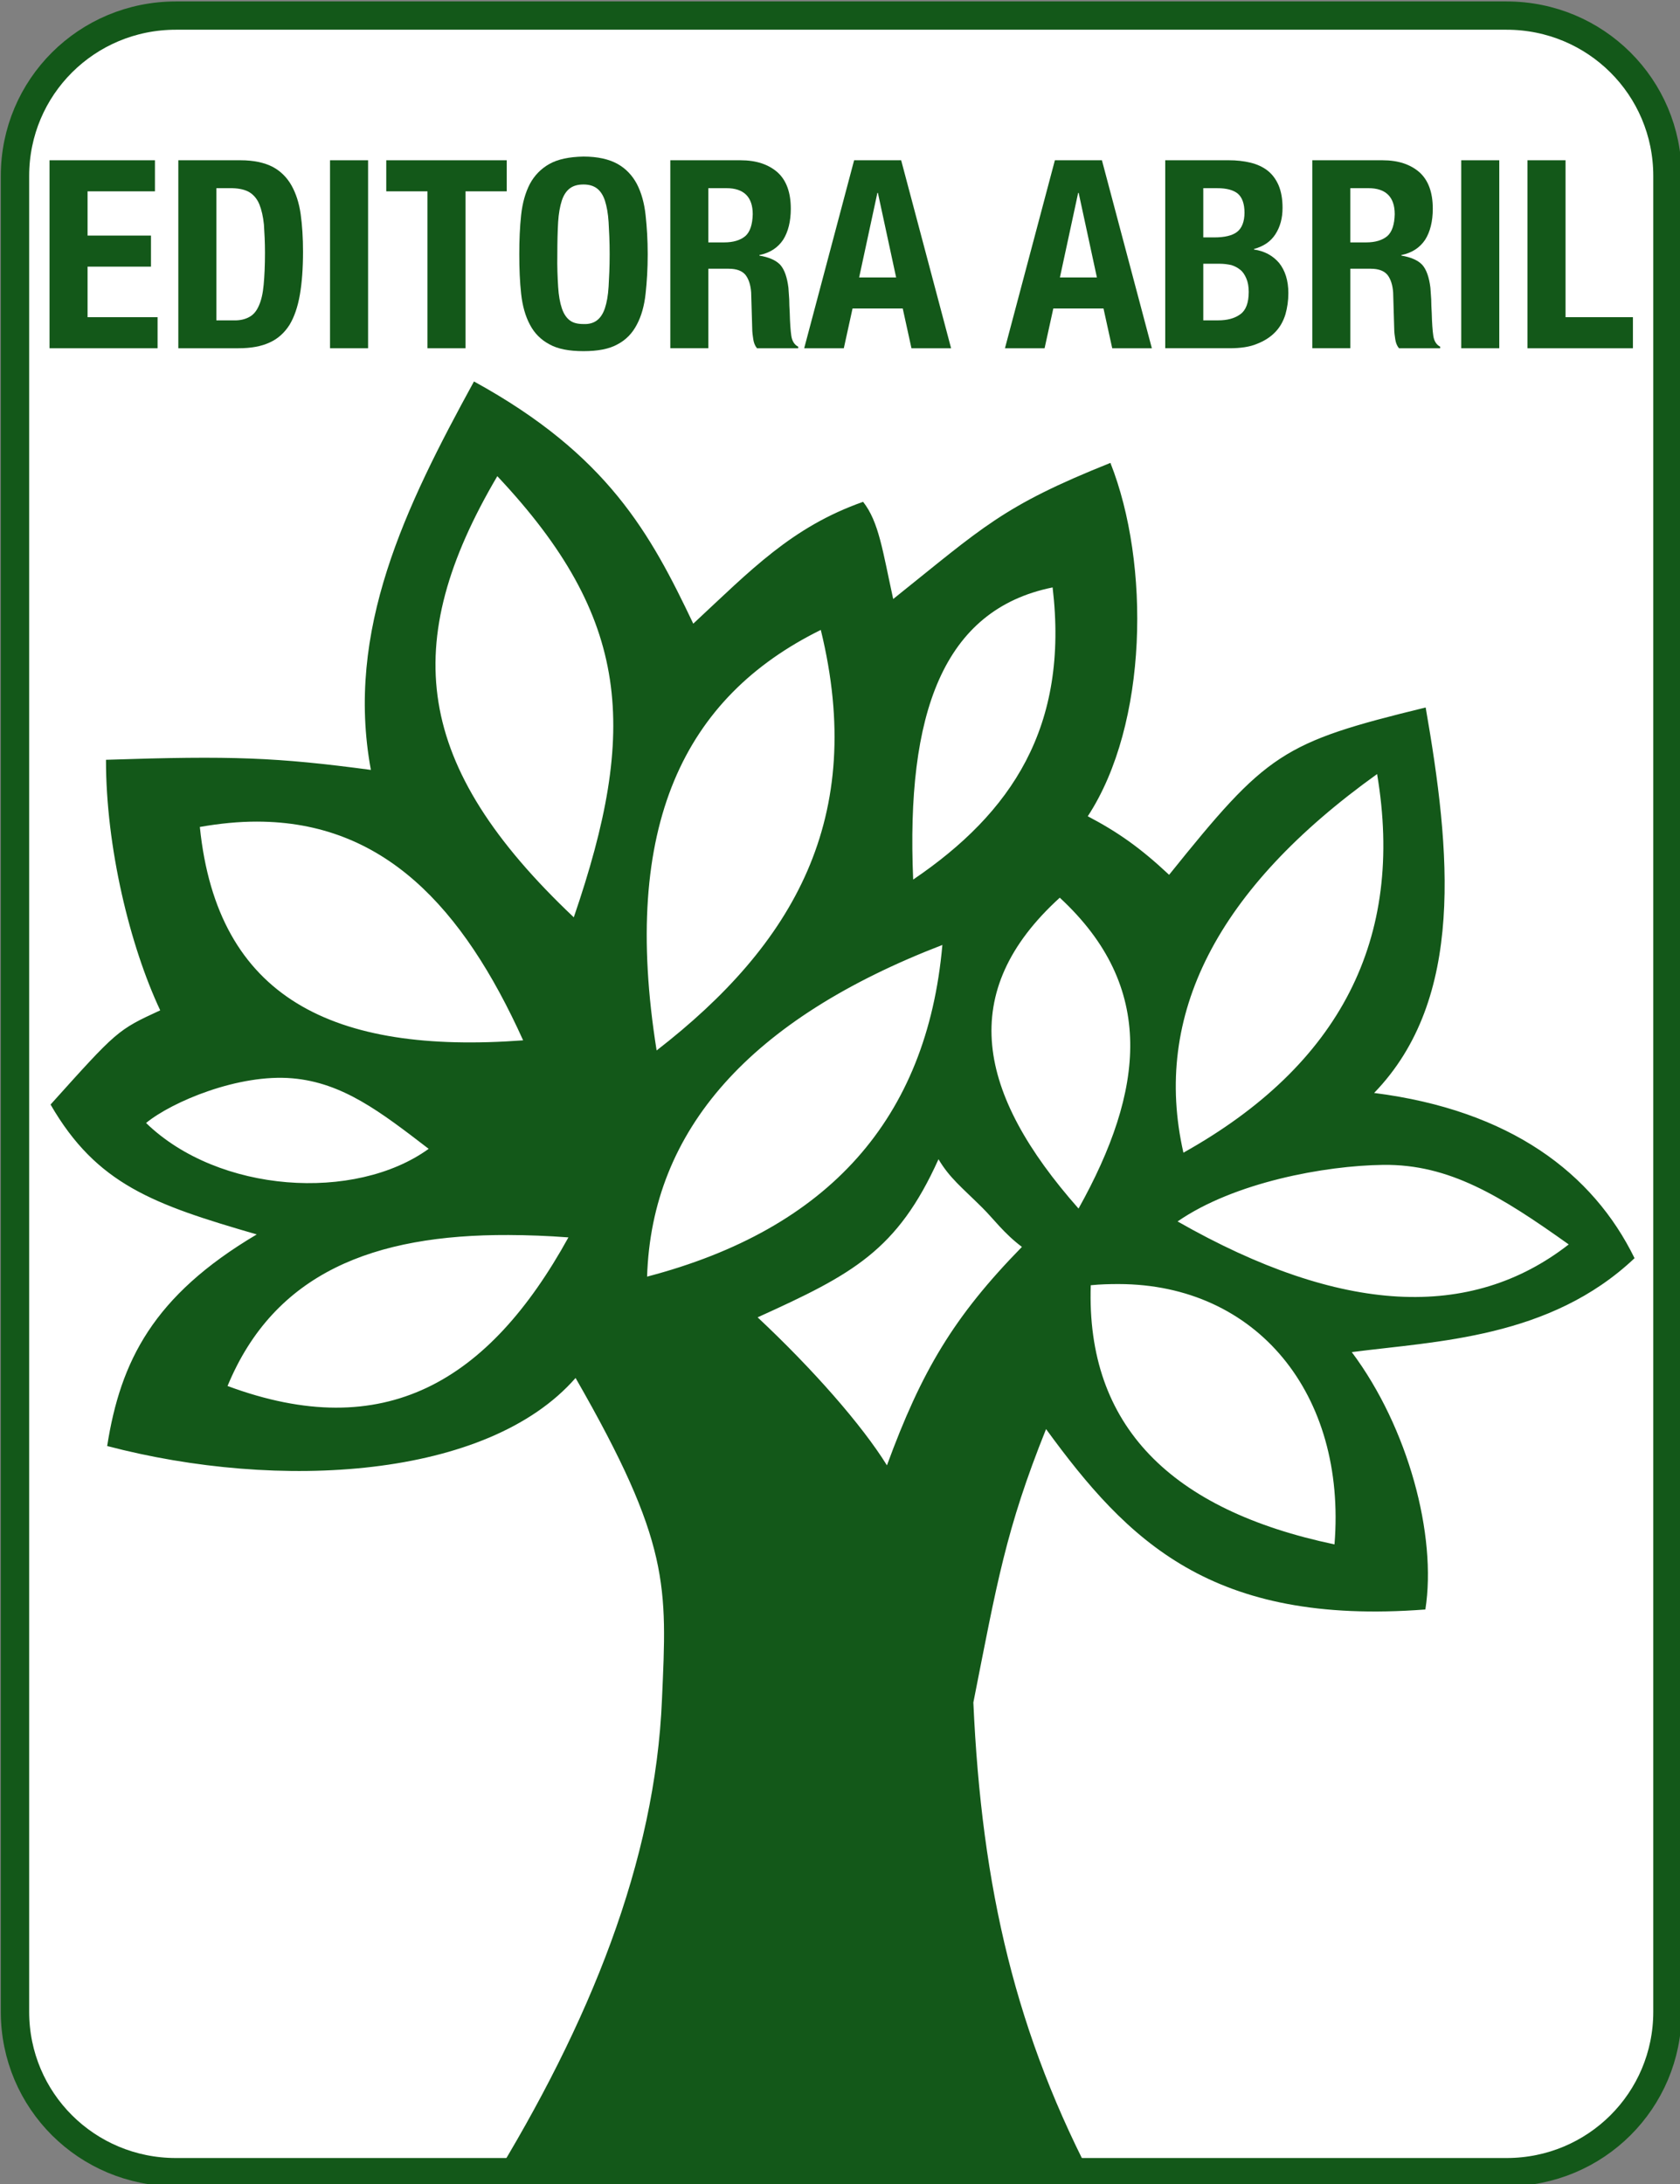 <?xml version="1.0" encoding="UTF-8" standalone="no"?>
<!-- Created with Inkscape (http://www.inkscape.org/) -->

<svg
   xmlns:dc="http://purl.org/dc/elements/1.1/"
   xmlns:cc="http://creativecommons.org/ns#"
   xmlns:rdf="http://www.w3.org/1999/02/22-rdf-syntax-ns#"
   xmlns:svg="http://www.w3.org/2000/svg"
   xmlns="http://www.w3.org/2000/svg"
   xmlns:sodipodi="http://sodipodi.sourceforge.net/DTD/sodipodi-0.dtd"
   xmlns:inkscape="http://www.inkscape.org/namespaces/inkscape"
   width="200"
   height="260"
   id="svg5136"
   version="1.1"
   inkscape:version="0.48.4 r9939"
   sodipodi:docname="Novo documento 47">
  <rect width="100%" height="100%" fill="#808080" stroke="none"/>
  <defs
     id="defs5138" />
  <sodipodi:namedview
     id="base"
     pagecolor="#ffffff"
     bordercolor="#666666"
     borderopacity="1.0"
     inkscape:pageopacity="0.0"
     inkscape:pageshadow="2"
     inkscape:zoom="0.6205088"
     inkscape:cx="343.00945"
     inkscape:cy="214.04004"
     inkscape:document-units="px"
     inkscape:current-layer="layer1"
     showgrid="false"
     inkscape:snap-bbox="true"
     inkscape:bbox-paths="true"
     inkscape:bbox-nodes="true"
     inkscape:snap-bbox-edge-midpoints="true"
     inkscape:snap-bbox-midpoints="true"
     fit-margin-top="0"
     fit-margin-left="0"
     fit-margin-right="0"
     fit-margin-bottom="0"
     inkscape:window-width="1440"
     inkscape:window-height="850"
     inkscape:window-x="0"
     inkscape:window-y="0"
     inkscape:window-maximized="1" />
  <g
     inkscape:label="Camada 1"
     inkscape:groupmode="layer"
     id="layer1"
     transform="translate(-357.117,-914.063)">
    <g
       id="g5779"
       transform="matrix(0.58,0,0,0.578,150.086,495.729)">
      <path
         id="rect5202"
         d="m 393.049,726.972 273.131,0 c 18.295,0 33.023,14.728 33.023,33.023 l 0,378.131 c 0,18.295 -14.728,33.023 -33.023,33.023 l -273.131,0 c -18.295,0 -33.023,-14.728 -33.023,-33.023 l 0,-378.131 c 0,-18.295 14.728,-33.023 33.023,-33.023 z"
         style="fill:#ffffff;fill-opacity:1;stroke:#135819;stroke-width:5.823;stroke-linejoin:round;stroke-miterlimit:4;stroke-opacity:1"
         inkscape:connector-curvature="0" />
      <g
         inkscape:label="Camada 1"
         id="layer1-3"
         transform="matrix(1.27,0,0,1.27,-210.341,148.998)">
        <path
           style="fill:#135819;fill-opacity:1;fill-rule:evenodd;stroke:none"
           d="m 523.288,514.434 c -11.078,20.322 -20.832,40.37 -16.662,62.996 -15.306,-2.041 -22.375,-2.319 -42.811,-1.639 -0.014,14.156 3.862,30.175 8.764,40.632 -6.924,3.203 -6.98,3.293 -17.722,15.279 7.464,12.97 16.675,16.218 33.324,21.063 -16.733,9.943 -22.027,20.546 -24.175,34.317 27.798,7.327 61.465,5.321 75.702,-11.038 15.364,26.851 14.772,33.74 13.965,52.103 -1.074,26.27 -11.674,52.535 -27.786,78.805 l 98.143,0.482 c -13.158,-24.739 -18.691,-48.661 -20.033,-78.757 3.82,-19.366 5.215,-28.001 11.75,-44.343 13.158,18.108 26.724,31.915 61.303,29.257 1.88,-11.987 -2.764,-29.498 -11.895,-41.74 13.695,-1.785 32.005,-2.224 45.701,-15.231 -6.713,-13.772 -20.068,-23.993 -42.089,-26.798 14.769,-15.302 12.36,-39.305 8.331,-62.514 -23.256,5.692 -25.629,7.372 -41.463,27.136 -4.696,-4.414 -8.314,-6.945 -13.147,-9.495 9.753,-14.942 10.104,-40.986 3.66,-57.308 -17.502,7.027 -20.565,10.41 -35.106,22.075 -1.705,-7.779 -2.298,-12.482 -4.864,-15.761 -11.547,4.08 -18.153,11.083 -27.449,19.761 -6.912,-14.577 -13.809,-27.378 -35.443,-39.282 z m 3.771,15.36 c 21.654,23.09 22.766,41.081 12.361,71.543 -25.938,-24.62 -28.25,-44.444 -12.361,-71.543 z m 89.748,18.042 c 2.666,22.615 -6.638,36.563 -22.537,47.379 -1.154,-26.892 4.795,-43.781 22.537,-47.379 z m -37.466,6.892 c 7.435,30.508 -4.392,50.988 -26.534,68.201 -5.824,-36.586 4.532,-57.3 26.534,-68.201 z m 89.908,23.376 c 4.485,26.721 -5.966,47.187 -31.302,61.405 -5.049,-22.314 5.402,-42.779 31.302,-61.405 z m -181.02,7.712 c 20.415,0.023 33.232,13.776 43.004,35.474 -30.663,2.284 -49.421,-6.786 -52.25,-34.607 3.238,-0.573 6.33,-0.871 9.246,-0.868 z m 129.734,12.339 c 15.648,14.517 13.7,31.234 3.034,50.416 -16.476,-18.7 -19.743,-35.16 -3.034,-50.416 z m -18.974,7.664 c -2.479,28.167 -18.405,46.087 -47.723,53.79 0.753,-23.863 16.679,-41.784 47.723,-53.79 z m -105.045,21.628 c 8.124,0.714 14.177,5.389 22.023,11.437 -11.876,8.614 -33.94,7.227 -45.675,-4.193 4.227,-3.476 14.999,-8.004 23.652,-7.243 z m 104.419,13.124 c 1.819,3.07 3.766,4.554 7.079,7.856 1.878,1.872 3.47,4.144 6.405,6.362 -11.053,11.335 -16.23,20.152 -21.815,35.426 -4.064,-6.575 -11.988,-15.624 -20.9,-24.003 15.351,-6.983 22.575,-10.82 29.231,-25.642 z m 71.872,0.915 c 10.674,-0.133 18.965,5.03 29.984,12.902 -15.811,12.348 -36.71,11.434 -63.215,-3.728 9.149,-6.35 23.813,-9.056 33.231,-9.174 z m -141.362,11.375 c 3.116,0.014 6.337,0.129 9.679,0.386 -12.908,23.474 -29.793,33.529 -55.091,24.099 7.543,-18.315 23.599,-24.577 45.412,-24.485 z m 98.625,7.953 c 22.265,0.035 36.838,17.81 34.865,42.222 -26.405,-5.575 -40.149,-19.196 -39.392,-42.029 1.55,-0.159 3.042,-0.195 4.527,-0.193 z"
           id="path3567-7"
           inkscape:connector-curvature="0"
           sodipodi:nodetypes="cccccccccccccccccccccccccccccccccccccsccsccccccsccscsccccsccssccssccs" />
      </g>
      <g
         id="text5196"
         style="font-size:54.231px;font-style:normal;font-variant:normal;font-weight:normal;font-stretch:normal;line-height:125%;letter-spacing:0px;word-spacing:0px;fill:#135819;fill-opacity:1;stroke:none;font-family:Cabin;-inkscape-font-specification:Cabin">
        <path
           id="path5755"
           style="font-weight:bold;font-stretch:condensed;text-align:center;line-height:125%;writing-mode:lr-tb;text-anchor:middle;fill:#135819;font-family:Helvetica Neue;-inkscape-font-specification:Helvetica Neue Bold Condensed"
           d="m 388.753,756.77 0,6.399 -13.829,0 0,9.111 13.015,0 0,6.399 -13.015,0 0,10.412 14.371,0 0,6.399 -22.181,0 0,-38.721 21.638,0"
           inkscape:connector-curvature="0" />
        <path
           id="path5757"
           style="font-weight:bold;font-stretch:condensed;text-align:center;line-height:125%;writing-mode:lr-tb;text-anchor:middle;fill:#135819;font-family:Helvetica Neue;-inkscape-font-specification:Helvetica Neue Bold Condensed"
           d="m 401.36,789.743 3.471,0 c 1.356,0.054 2.44,-0.217 3.308,-0.705 0.813,-0.434 1.464,-1.193 1.952,-2.332 0.488,-1.085 0.813,-2.495 0.976,-4.284 0.163,-1.735 0.271,-3.959 0.271,-6.616 0,-2.169 -0.108,-4.122 -0.217,-5.803 -0.163,-1.627 -0.488,-3.037 -0.922,-4.122 -0.434,-1.085 -1.139,-1.952 -2.007,-2.495 -0.868,-0.542 -2.061,-0.813 -3.525,-0.868 l -3.308,0 0,27.224 m -7.809,-32.973 12.799,0 c 2.657,0 4.881,0.488 6.562,1.356 1.627,0.868 2.928,2.169 3.85,3.796 0.922,1.627 1.573,3.633 1.898,5.911 0.325,2.332 0.488,4.935 0.488,7.755 0,3.417 -0.217,6.399 -0.651,8.894 -0.434,2.495 -1.139,4.555 -2.115,6.182 -1.03,1.627 -2.386,2.874 -4.067,3.633 -1.735,0.813 -3.85,1.193 -6.454,1.193 l -12.31,0 0,-38.721"
           inkscape:connector-curvature="0" />
        <path
           id="path5759"
           style="font-weight:bold;font-stretch:condensed;text-align:center;line-height:125%;writing-mode:lr-tb;text-anchor:middle;fill:#135819;font-family:Helvetica Neue;-inkscape-font-specification:Helvetica Neue Bold Condensed"
           d="m 424.691,795.491 0,-38.721 7.809,0 0,38.721 -7.809,0"
           inkscape:connector-curvature="0" />
        <path
           id="path5761"
           style="font-weight:bold;font-stretch:condensed;text-align:center;line-height:125%;writing-mode:lr-tb;text-anchor:middle;fill:#135819;font-family:Helvetica Neue;-inkscape-font-specification:Helvetica Neue Bold Condensed"
           d="m 460.961,756.77 0,6.399 -8.46,0 0,32.322 -7.809,0 0,-32.322 -8.46,0 0,-6.399 24.729,0"
           inkscape:connector-curvature="0" />
        <path
           id="path5763"
           style="font-weight:bold;font-stretch:condensed;text-align:center;line-height:125%;writing-mode:lr-tb;text-anchor:middle;fill:#135819;font-family:Helvetica Neue;-inkscape-font-specification:Helvetica Neue Bold Condensed"
           d="m 471.345,776.13 c -0.054,2.603 0.054,4.827 0.163,6.67 0.108,1.844 0.38,3.308 0.759,4.447 0.38,1.139 0.922,1.952 1.627,2.495 0.705,0.542 1.627,0.759 2.82,0.759 1.139,0.054 2.061,-0.217 2.766,-0.759 0.705,-0.542 1.247,-1.356 1.627,-2.495 0.38,-1.139 0.651,-2.603 0.759,-4.447 0.108,-1.844 0.217,-4.013 0.217,-6.67 0,-2.603 -0.108,-4.772 -0.217,-6.616 -0.108,-1.79 -0.38,-3.254 -0.759,-4.447 -0.38,-1.139 -0.922,-1.952 -1.627,-2.495 -0.705,-0.542 -1.627,-0.813 -2.766,-0.813 -1.193,0 -2.115,0.271 -2.82,0.813 -0.705,0.542 -1.247,1.356 -1.627,2.495 -0.38,1.193 -0.651,2.657 -0.759,4.447 -0.108,1.844 -0.163,4.013 -0.163,6.616 m -7.809,0 c 0,-2.874 0.108,-5.586 0.38,-8.08 0.271,-2.495 0.868,-4.61 1.79,-6.399 0.922,-1.735 2.278,-3.145 4.013,-4.122 1.735,-0.976 4.067,-1.464 6.996,-1.518 2.928,0 5.26,0.542 6.996,1.518 1.735,0.976 3.037,2.386 3.959,4.122 0.922,1.79 1.518,3.905 1.79,6.399 0.271,2.495 0.434,5.152 0.434,8.08 0,2.983 -0.163,5.694 -0.434,8.135 -0.271,2.495 -0.868,4.61 -1.79,6.345 -0.922,1.79 -2.223,3.145 -3.959,4.067 -1.735,0.976 -4.067,1.41 -6.996,1.41 -2.928,0 -5.26,-0.434 -6.996,-1.41 -1.735,-0.922 -3.091,-2.278 -4.013,-4.067 -0.922,-1.735 -1.518,-3.85 -1.79,-6.345 -0.271,-2.44 -0.38,-5.152 -0.38,-8.135"
           inkscape:connector-curvature="0" />
        <path
           id="path5765"
           style="font-weight:bold;font-stretch:condensed;text-align:center;line-height:125%;writing-mode:lr-tb;text-anchor:middle;fill:#135819;font-family:Helvetica Neue;-inkscape-font-specification:Helvetica Neue Bold Condensed"
           d="m 494.536,756.77 14.425,0 c 3.254,0 5.749,0.868 7.592,2.495 1.79,1.627 2.712,4.122 2.712,7.484 0,2.603 -0.542,4.772 -1.573,6.399 -1.085,1.627 -2.712,2.712 -4.881,3.145 l 0,0.108 c 1.898,0.325 3.362,0.922 4.284,1.898 0.868,0.976 1.41,2.549 1.681,4.718 0.054,0.759 0.108,1.518 0.163,2.386 0,0.868 0.054,1.79 0.108,2.82 0.054,2.061 0.163,3.633 0.325,4.718 0.163,1.085 0.651,1.844 1.41,2.223 l 0,0.325 -8.46,0 c -0.434,-0.542 -0.651,-1.139 -0.759,-1.844 -0.108,-0.705 -0.217,-1.464 -0.217,-2.223 l -0.217,-7.43 c -0.108,-1.518 -0.488,-2.712 -1.139,-3.579 -0.705,-0.868 -1.844,-1.302 -3.471,-1.302 l -4.176,0 0,16.378 -7.809,0 0,-38.721 m 7.809,16.92 3.254,0 c 1.844,0 3.308,-0.434 4.338,-1.302 0.976,-0.868 1.464,-2.386 1.518,-4.501 0,-3.579 -1.844,-5.369 -5.423,-5.369 l -3.688,0 0,11.172"
           inkscape:connector-curvature="0" />
        <path
           id="path5767"
           style="font-weight:bold;font-stretch:condensed;text-align:center;line-height:125%;writing-mode:lr-tb;text-anchor:middle;fill:#135819;font-family:Helvetica Neue;-inkscape-font-specification:Helvetica Neue Bold Condensed"
           d="m 540.885,780.903 -7.592,0 3.742,-17.408 0.108,0 3.742,17.408 m 1.03,-24.133 -9.653,0 -10.25,38.721 8.135,0 1.79,-8.189 10.304,0 1.79,8.189 8.135,0 -10.25,-38.721"
           inkscape:connector-curvature="0" />
        <path
           id="path5769"
           style="font-weight:bold;font-stretch:condensed;text-align:center;line-height:125%;writing-mode:lr-tb;text-anchor:middle;fill:#135819;font-family:Helvetica Neue;-inkscape-font-specification:Helvetica Neue Bold Condensed"
           d="m 582.094,780.903 -7.592,0 3.742,-17.408 0.108,0 3.742,17.408 m 1.03,-24.133 -9.653,0 -10.25,38.721 8.135,0 1.79,-8.189 10.304,0 1.79,8.189 8.135,0 -10.25,-38.721"
           inkscape:connector-curvature="0" />
        <path
           id="path5771"
           style="font-weight:bold;font-stretch:condensed;text-align:center;line-height:125%;writing-mode:lr-tb;text-anchor:middle;fill:#135819;font-family:Helvetica Neue;-inkscape-font-specification:Helvetica Neue Bold Condensed"
           d="m 603.929,789.743 3.037,0 c 1.844,0 3.362,-0.38 4.555,-1.247 1.139,-0.813 1.735,-2.332 1.735,-4.61 0,-1.085 -0.163,-2.007 -0.488,-2.766 -0.325,-0.759 -0.705,-1.356 -1.247,-1.79 -0.542,-0.434 -1.139,-0.759 -1.844,-0.976 -0.759,-0.163 -1.518,-0.271 -2.386,-0.271 l -3.362,0 0,11.66 m 0,-17.083 2.223,0 c 2.169,0 3.742,-0.38 4.718,-1.139 0.976,-0.759 1.518,-2.115 1.518,-3.959 0,-1.844 -0.488,-3.145 -1.356,-3.905 -0.922,-0.759 -2.332,-1.139 -4.284,-1.139 l -2.82,0 0,10.141 m -7.809,-15.89 13.07,0 c 1.573,0 3.037,0.163 4.393,0.488 1.356,0.325 2.549,0.868 3.525,1.627 0.976,0.759 1.735,1.79 2.278,3.037 0.542,1.302 0.813,2.82 0.813,4.664 0,2.115 -0.488,3.905 -1.464,5.423 -0.976,1.518 -2.44,2.495 -4.393,3.037 l 0,0.108 c 2.169,0.325 3.85,1.247 5.152,2.766 1.247,1.573 1.898,3.633 1.898,6.237 0,1.518 -0.217,2.983 -0.597,4.338 -0.434,1.41 -1.085,2.603 -2.061,3.633 -0.976,1.03 -2.223,1.844 -3.742,2.44 -1.518,0.651 -3.417,0.922 -5.694,0.922 l -13.178,0 0,-38.721"
           inkscape:connector-curvature="0" />
        <path
           id="path5773"
           style="font-weight:bold;font-stretch:condensed;text-align:center;line-height:125%;writing-mode:lr-tb;text-anchor:middle;fill:#135819;font-family:Helvetica Neue;-inkscape-font-specification:Helvetica Neue Bold Condensed"
           d="m 626.307,756.77 14.425,0 c 3.254,0 5.749,0.868 7.592,2.495 1.79,1.627 2.712,4.122 2.712,7.484 0,2.603 -0.542,4.772 -1.573,6.399 -1.085,1.627 -2.712,2.712 -4.881,3.145 l 0,0.108 c 1.898,0.325 3.362,0.922 4.284,1.898 0.868,0.976 1.41,2.549 1.681,4.718 0.054,0.759 0.108,1.518 0.163,2.386 0,0.868 0.054,1.79 0.108,2.82 0.054,2.061 0.163,3.633 0.325,4.718 0.163,1.085 0.651,1.844 1.41,2.223 l 0,0.325 -8.46,0 c -0.434,-0.542 -0.651,-1.139 -0.759,-1.844 -0.108,-0.705 -0.217,-1.464 -0.217,-2.223 l -0.217,-7.43 c -0.108,-1.518 -0.488,-2.712 -1.139,-3.579 -0.705,-0.868 -1.844,-1.302 -3.471,-1.302 l -4.176,0 0,16.378 -7.809,0 0,-38.721 m 7.809,16.92 3.254,0 c 1.844,0 3.308,-0.434 4.338,-1.302 0.976,-0.868 1.464,-2.386 1.518,-4.501 0,-3.579 -1.844,-5.369 -5.423,-5.369 l -3.688,0 0,11.172"
           inkscape:connector-curvature="0" />
        <path
           id="path5775"
           style="font-weight:bold;font-stretch:condensed;text-align:center;line-height:125%;writing-mode:lr-tb;text-anchor:middle;fill:#135819;font-family:Helvetica Neue;-inkscape-font-specification:Helvetica Neue Bold Condensed"
           d="m 656.874,795.491 0,-38.721 7.809,0 0,38.721 -7.809,0"
           inkscape:connector-curvature="0" />
        <path
           id="path5777"
           style="font-weight:bold;font-stretch:condensed;text-align:center;line-height:125%;writing-mode:lr-tb;text-anchor:middle;fill:#135819;font-family:Helvetica Neue;-inkscape-font-specification:Helvetica Neue Bold Condensed"
           d="m 670.476,795.491 0,-38.721 7.809,0 0,32.322 13.829,0 0,6.399 -21.638,0"
           inkscape:connector-curvature="0" />
      </g>
    </g>
  </g>
</svg>
